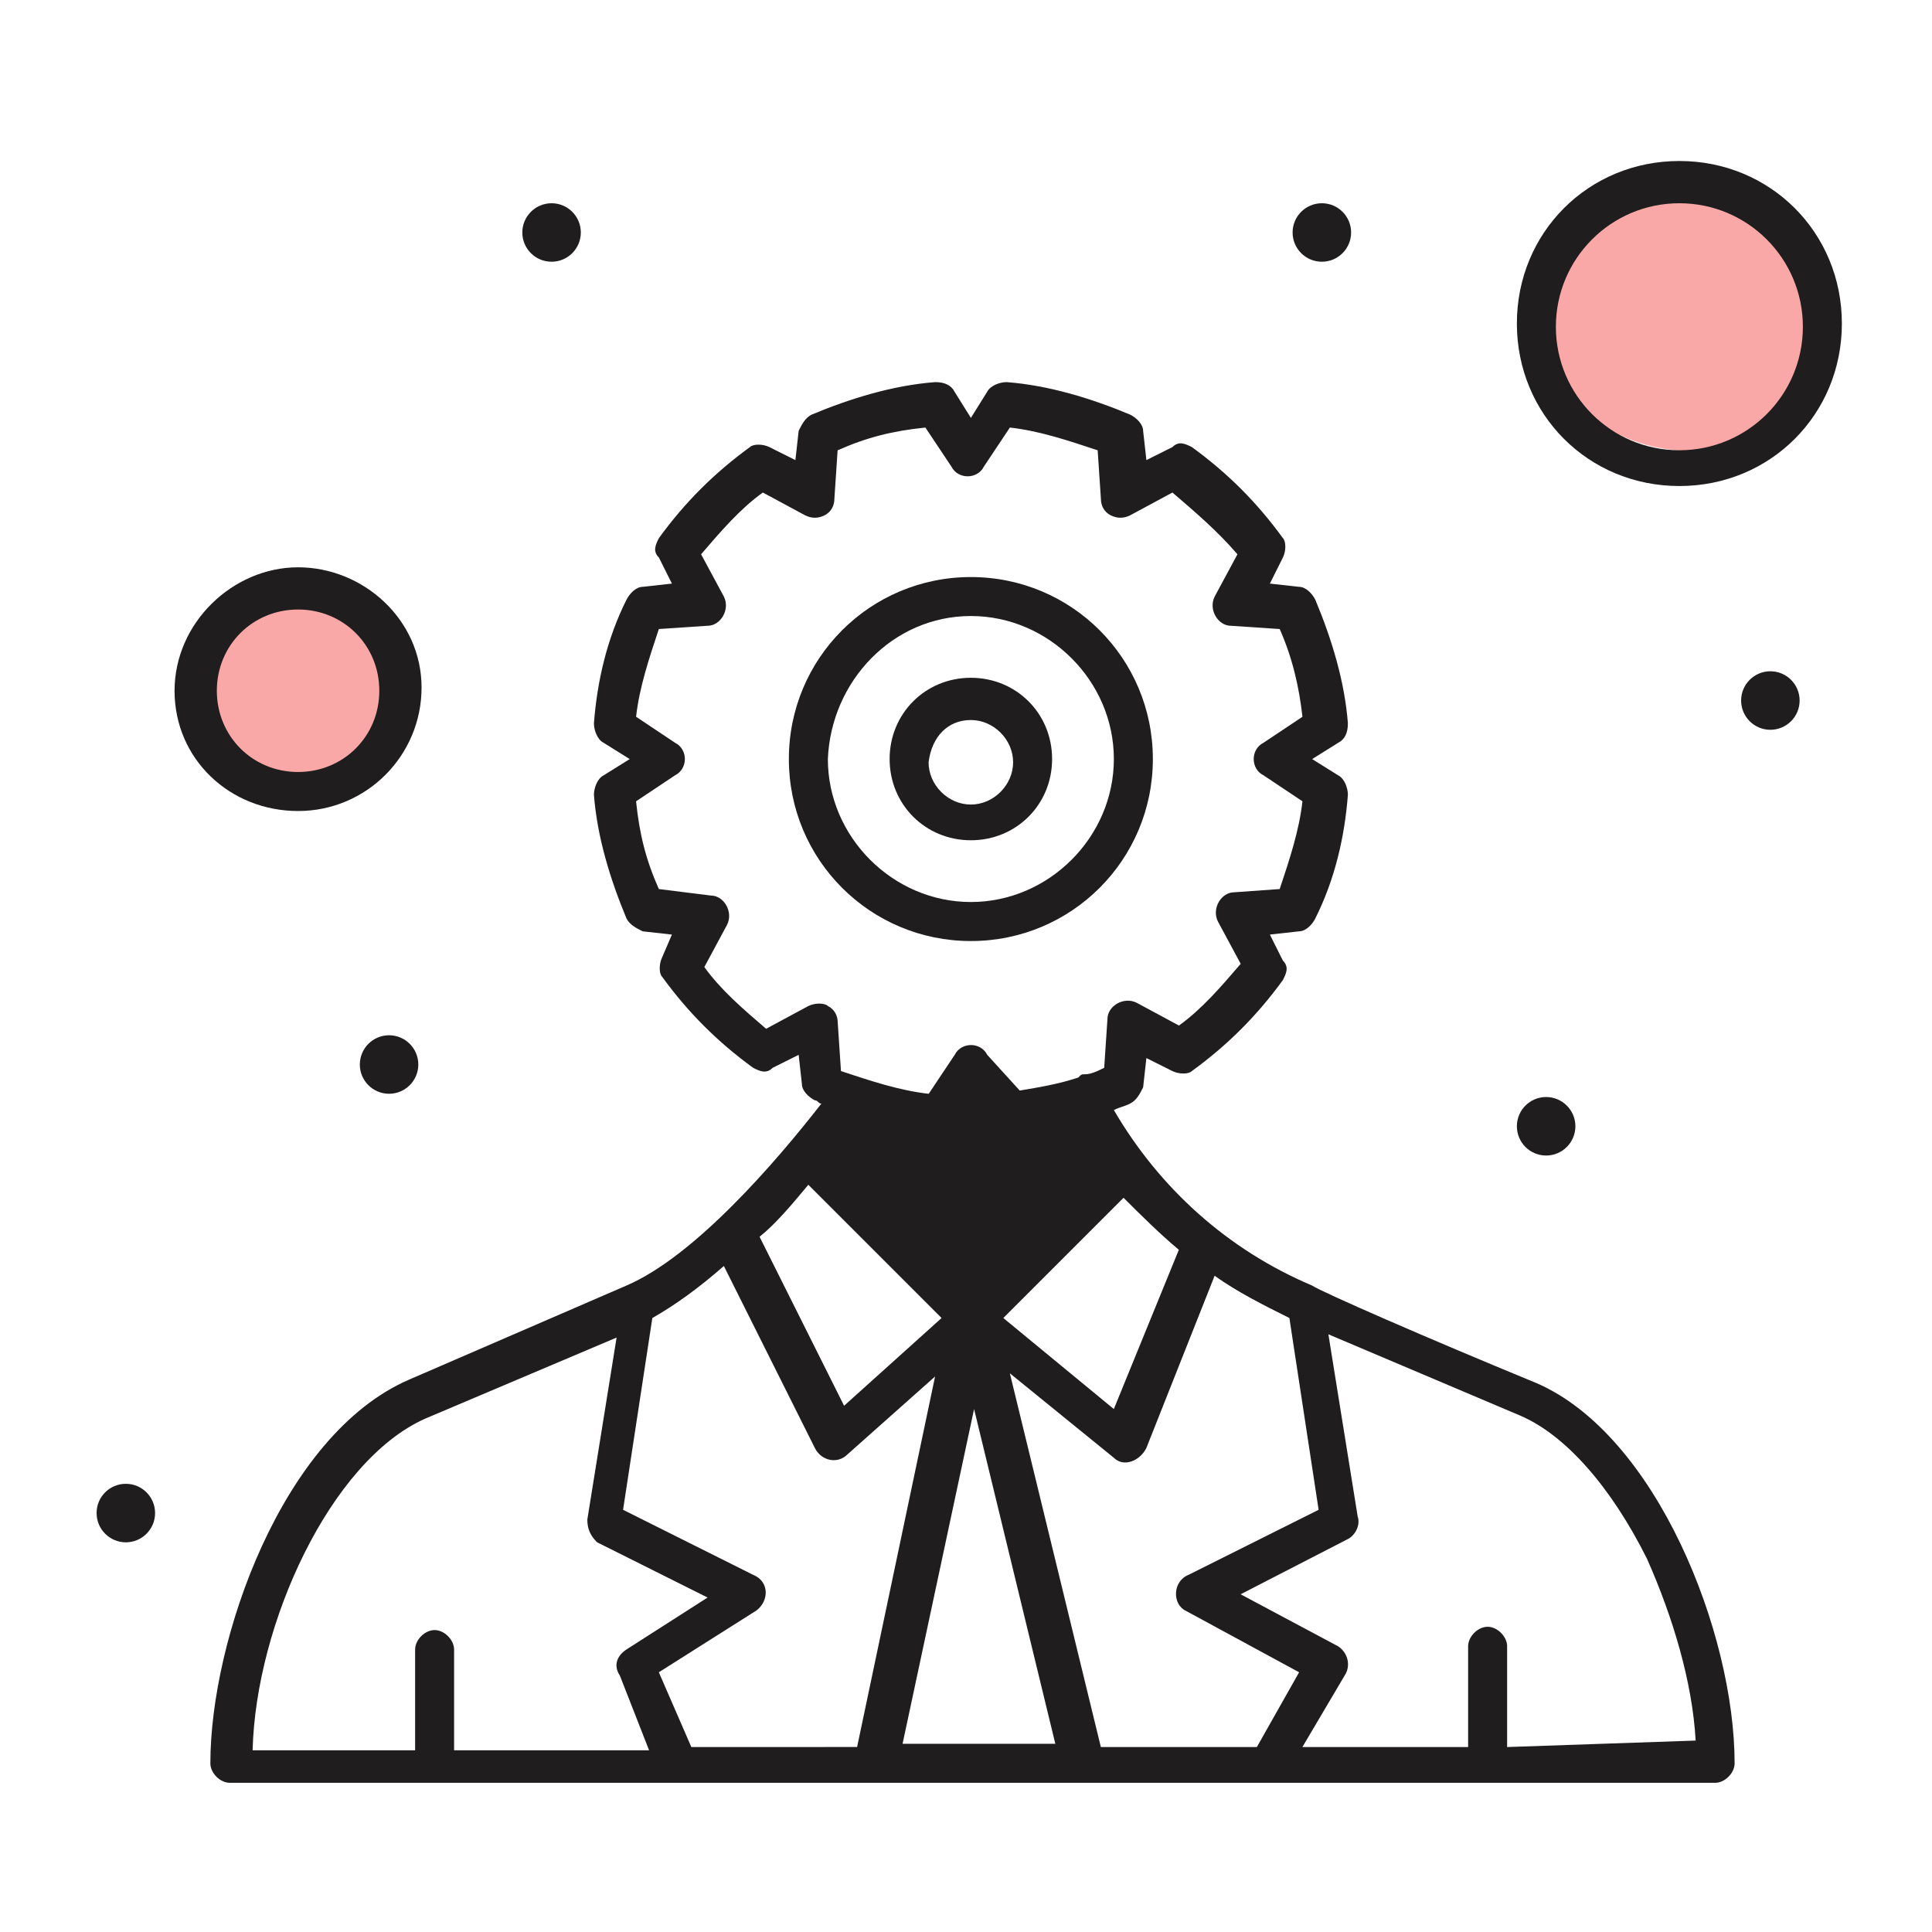 <?xml version="1.0" encoding="UTF-8"?> <svg xmlns="http://www.w3.org/2000/svg" width="60" height="60" viewBox="0 0 60 60" fill="none"><path d="M52.5 6C55.018 6 57 7.762 57 10C57 12.238 55.018 14 52.5 14C49.982 14 48 12.238 48 10C48 7.762 49.982 6 52.5 6Z" fill="#FAA8A7"></path><path d="M25.003 35.886C25.609 35.179 26.113 34.473 26.416 34.069C27.224 34.372 28.132 34.573 29.04 34.674L30.049 33.059L31.058 34.674C31.866 34.573 32.774 34.371 33.48 34.17C33.884 34.877 34.288 35.583 34.793 36.189L30.049 40.933L25.003 35.886Z" fill="#1F1D1D"></path><path d="M9.5 18C11.458 18 13 19.542 13 21.5C13 23.458 11.458 25 9.5 25C7.542 25 6 23.458 6 21.5C6 19.542 7.542 18 9.5 18Z" fill="#FAA8A7"></path><path d="M54.98 20.847C55.482 20.847 55.889 21.254 55.889 21.756C55.889 22.258 55.482 22.664 54.98 22.664C54.478 22.664 54.072 22.257 54.072 21.756C54.072 21.253 54.479 20.847 54.98 20.847Z" fill="#1F1D1D"></path><path d="M48.016 34.069C48.518 34.069 48.925 34.476 48.925 34.977C48.925 35.479 48.518 35.886 48.016 35.886C47.515 35.886 47.108 35.479 47.108 34.977C47.108 34.476 47.514 34.069 48.016 34.069Z" fill="#1F1D1D"></path><path d="M41.052 6.312C41.553 6.312 41.96 6.719 41.96 7.22C41.96 7.722 41.553 8.128 41.052 8.128C40.55 8.128 40.143 7.722 40.143 7.22C40.143 6.719 40.55 6.312 41.052 6.312Z" fill="#1F1D1D"></path><path d="M17.13 6.312C17.631 6.312 18.038 6.719 18.038 7.22C18.038 7.722 17.631 8.128 17.13 8.128C16.628 8.128 16.221 7.722 16.221 7.22C16.222 6.719 16.628 6.312 17.13 6.312Z" fill="#1F1D1D"></path><path d="M12.083 32.151C12.584 32.151 12.991 32.558 12.991 33.06C12.991 33.561 12.584 33.968 12.083 33.968C11.581 33.968 11.175 33.561 11.175 33.06C11.175 32.558 11.581 32.151 12.083 32.151Z" fill="#1F1D1D"></path><path d="M3.908 46.081C4.41 46.081 4.816 46.488 4.816 46.989C4.816 47.491 4.41 47.898 3.908 47.898C3.407 47.898 3 47.491 3 46.989C2.999 46.487 3.406 46.081 3.908 46.081Z" fill="#1F1D1D"></path><path d="M47.713 42.952C44.281 41.539 41.051 40.126 40.749 39.924C38.124 38.814 36.005 36.896 34.592 34.474C34.794 34.373 34.895 34.373 35.097 34.272C35.299 34.171 35.4 33.969 35.501 33.768L35.602 32.859L36.41 33.263C36.612 33.364 36.915 33.364 37.015 33.263C38.125 32.455 39.034 31.547 39.841 30.437C39.942 30.235 40.043 30.033 39.841 29.832L39.437 29.024L40.346 28.923C40.548 28.923 40.75 28.721 40.85 28.519C41.456 27.308 41.759 25.996 41.86 24.683C41.86 24.481 41.759 24.179 41.557 24.078L40.75 23.574L41.557 23.069C41.759 22.968 41.86 22.766 41.86 22.464C41.759 21.151 41.355 19.839 40.85 18.629C40.749 18.427 40.547 18.225 40.346 18.225L39.437 18.124L39.841 17.316C39.942 17.114 39.942 16.812 39.841 16.711C39.034 15.601 38.125 14.692 37.015 13.885C36.813 13.784 36.611 13.683 36.41 13.885L35.602 14.289L35.501 13.381C35.501 13.179 35.299 12.977 35.097 12.876C33.886 12.371 32.574 11.968 31.262 11.867C31.06 11.867 30.757 11.968 30.656 12.17L30.152 12.978L29.647 12.17C29.546 11.968 29.344 11.867 29.042 11.867C27.73 11.968 26.418 12.371 25.207 12.876C25.005 12.977 24.904 13.179 24.803 13.381L24.702 14.289L23.895 13.885C23.693 13.784 23.39 13.784 23.289 13.885C22.179 14.693 21.27 15.601 20.463 16.711C20.362 16.913 20.261 17.115 20.463 17.316L20.867 18.124L19.959 18.225C19.757 18.225 19.555 18.427 19.454 18.629C18.849 19.84 18.546 21.152 18.445 22.464C18.445 22.666 18.546 22.969 18.748 23.069L19.556 23.574L18.748 24.078C18.546 24.179 18.445 24.482 18.445 24.683C18.546 25.996 18.95 27.307 19.454 28.519C19.555 28.721 19.757 28.822 19.959 28.923L20.867 29.024L20.564 29.73C20.463 29.932 20.463 30.235 20.564 30.336C21.372 31.446 22.28 32.355 23.39 33.162C23.592 33.263 23.794 33.364 23.995 33.162L24.803 32.759L24.904 33.667C24.904 33.869 25.106 34.071 25.307 34.172C25.408 34.172 25.408 34.273 25.509 34.273C24.096 36.09 21.572 39.017 19.453 39.925L12.69 42.852C8.754 44.568 6.533 50.927 6.533 54.762C6.533 55.065 6.836 55.367 7.138 55.367C9.762 55.367 51.751 55.367 53.265 55.367C53.568 55.367 53.87 55.064 53.87 54.762C53.87 50.724 51.448 44.566 47.713 42.952ZM36.812 50.017L40.345 51.934L39.033 54.256H34.188L31.362 42.649L34.592 45.273C34.895 45.576 35.4 45.374 35.601 44.97L37.721 39.62C38.428 40.125 39.235 40.529 40.043 40.932L40.951 46.888L36.914 48.907C36.409 49.108 36.409 49.815 36.812 50.017ZM21.47 54.256L20.461 51.934L23.489 50.017C23.893 49.714 23.893 49.108 23.388 48.907L19.35 46.888L20.259 40.932C20.966 40.529 21.672 40.024 22.48 39.317L25.306 44.969C25.508 45.373 26.013 45.474 26.315 45.171L29.04 42.748L26.618 54.255L21.47 54.256ZM25.104 36.794L29.242 40.932L26.214 43.657L23.589 38.409C24.095 38.006 24.599 37.4 25.104 36.794ZM29.141 35.281C29.343 35.281 29.645 35.18 29.746 34.978L30.25 34.171L30.755 34.978C30.856 35.18 31.058 35.281 31.36 35.281C32.067 35.18 32.773 35.079 33.48 34.877C33.682 35.281 33.985 35.684 34.288 36.088L30.351 40.025L26.112 35.786C26.415 35.483 26.617 35.08 26.92 34.777C27.526 35.079 28.334 35.18 29.141 35.281ZM30.251 43.759L32.774 54.155H28.03L30.251 43.759ZM36.61 38.813L34.591 43.759L31.159 40.932L34.893 37.198C35.399 37.703 36.005 38.309 36.61 38.813ZM25.104 31.243L23.792 31.95C23.086 31.345 22.379 30.738 21.874 30.032L22.58 28.72C22.782 28.316 22.479 27.812 22.076 27.812L20.461 27.61C20.057 26.702 19.856 25.894 19.754 24.885L20.966 24.077C21.168 23.976 21.269 23.774 21.269 23.573C21.269 23.371 21.168 23.169 20.966 23.068L19.754 22.26C19.855 21.352 20.158 20.444 20.461 19.535L21.975 19.434C22.379 19.434 22.682 18.93 22.48 18.526L21.773 17.214C22.379 16.508 22.984 15.801 23.691 15.296L25.003 16.003C25.205 16.104 25.407 16.104 25.609 16.003C25.811 15.902 25.912 15.7 25.912 15.499L26.013 13.985C26.922 13.581 27.729 13.38 28.739 13.278L29.546 14.489C29.647 14.691 29.849 14.792 30.051 14.792C30.253 14.792 30.455 14.691 30.556 14.489L31.363 13.278C32.272 13.379 33.18 13.682 34.089 13.985L34.19 15.499C34.19 15.701 34.291 15.902 34.493 16.003C34.695 16.104 34.897 16.104 35.099 16.003L36.411 15.296C37.118 15.901 37.824 16.507 38.43 17.214L37.723 18.526C37.521 18.93 37.824 19.434 38.228 19.434L39.742 19.535C40.145 20.444 40.347 21.352 40.449 22.26L39.238 23.068C39.036 23.169 38.935 23.371 38.935 23.573C38.935 23.775 39.036 23.977 39.238 24.077L40.449 24.885C40.348 25.793 40.045 26.702 39.742 27.61L38.329 27.711C37.925 27.711 37.622 28.215 37.824 28.619L38.531 29.932C37.926 30.638 37.32 31.345 36.613 31.849L35.301 31.142C34.897 30.94 34.393 31.243 34.393 31.647L34.292 33.161C34.09 33.262 33.888 33.363 33.687 33.363C33.586 33.363 33.586 33.363 33.485 33.464C32.88 33.666 32.274 33.767 31.669 33.868L30.659 32.758C30.558 32.556 30.356 32.455 30.155 32.455C29.953 32.455 29.751 32.556 29.65 32.758L28.842 33.969C27.934 33.868 27.026 33.565 26.117 33.263L26.016 31.749C26.016 31.547 25.915 31.345 25.713 31.244C25.609 31.142 25.306 31.142 25.104 31.243ZM13.194 44.062L19.149 41.539L18.24 47.191C18.24 47.494 18.341 47.695 18.543 47.897L21.975 49.613L19.452 51.228C19.149 51.43 19.048 51.733 19.25 52.036L20.158 54.357H14.102V51.228C14.102 50.925 13.799 50.623 13.497 50.623C13.194 50.623 12.892 50.926 12.892 51.228V54.357H7.845C7.945 50.421 10.266 45.374 13.194 44.062ZM46.805 54.256V51.127C46.805 50.824 46.502 50.521 46.199 50.521C45.896 50.521 45.594 50.824 45.594 51.127V54.256H40.447L41.759 52.035C41.961 51.732 41.86 51.328 41.557 51.127L38.529 49.512L41.86 47.796C42.062 47.695 42.263 47.392 42.163 47.09L41.254 41.438L47.21 43.962C48.623 44.567 50.036 46.183 51.146 48.403C51.954 50.22 52.559 52.239 52.66 54.055L46.805 54.256Z" fill="#1F1D1D"></path><path d="M30.151 29.225C33.28 29.225 35.803 26.702 35.803 23.573C35.803 20.444 33.28 17.921 30.151 17.921C27.022 17.921 24.499 20.444 24.499 23.573C24.498 26.701 27.022 29.225 30.151 29.225ZM30.151 19.131C32.573 19.131 34.592 21.15 34.592 23.572C34.592 25.994 32.573 28.013 30.151 28.013C27.729 28.013 25.71 25.994 25.71 23.572C25.81 21.149 27.728 19.131 30.151 19.131Z" fill="#1F1D1D"></path><path d="M30.151 26.095C31.564 26.095 32.674 24.985 32.674 23.572C32.674 22.159 31.564 21.049 30.151 21.049C28.738 21.049 27.628 22.159 27.628 23.572C27.628 24.985 28.738 26.095 30.151 26.095ZM30.151 22.361C30.858 22.361 31.463 22.966 31.463 23.673C31.463 24.379 30.858 24.986 30.151 24.986C29.444 24.986 28.838 24.38 28.838 23.673C28.939 22.866 29.444 22.361 30.151 22.361Z" fill="#1F1D1D"></path><path d="M52.155 15.094C54.981 15.094 57.201 12.873 57.201 10.047C57.201 7.221 54.98 5 52.155 5C49.328 5 47.108 7.221 47.108 10.047C47.108 12.873 49.328 15.094 52.155 15.094ZM52.155 6.312C54.274 6.312 55.99 8.028 55.99 10.148C55.99 12.268 54.274 13.983 52.155 13.983C50.035 13.983 48.319 12.267 48.319 10.148C48.319 8.029 50.035 6.312 52.155 6.312Z" fill="#1F1D1D"></path><path d="M9.257 25.187C11.377 25.187 13.092 23.471 13.092 21.352C13.092 19.233 11.275 17.618 9.257 17.618C7.238 17.618 5.421 19.334 5.421 21.454C5.421 23.574 7.138 25.187 9.257 25.187ZM9.257 18.929C10.67 18.929 11.78 20.039 11.78 21.452C11.78 22.865 10.67 23.975 9.257 23.975C7.844 23.975 6.734 22.865 6.734 21.452C6.734 20.039 7.844 18.929 9.257 18.929Z" fill="#1F1D1D"></path></svg> 